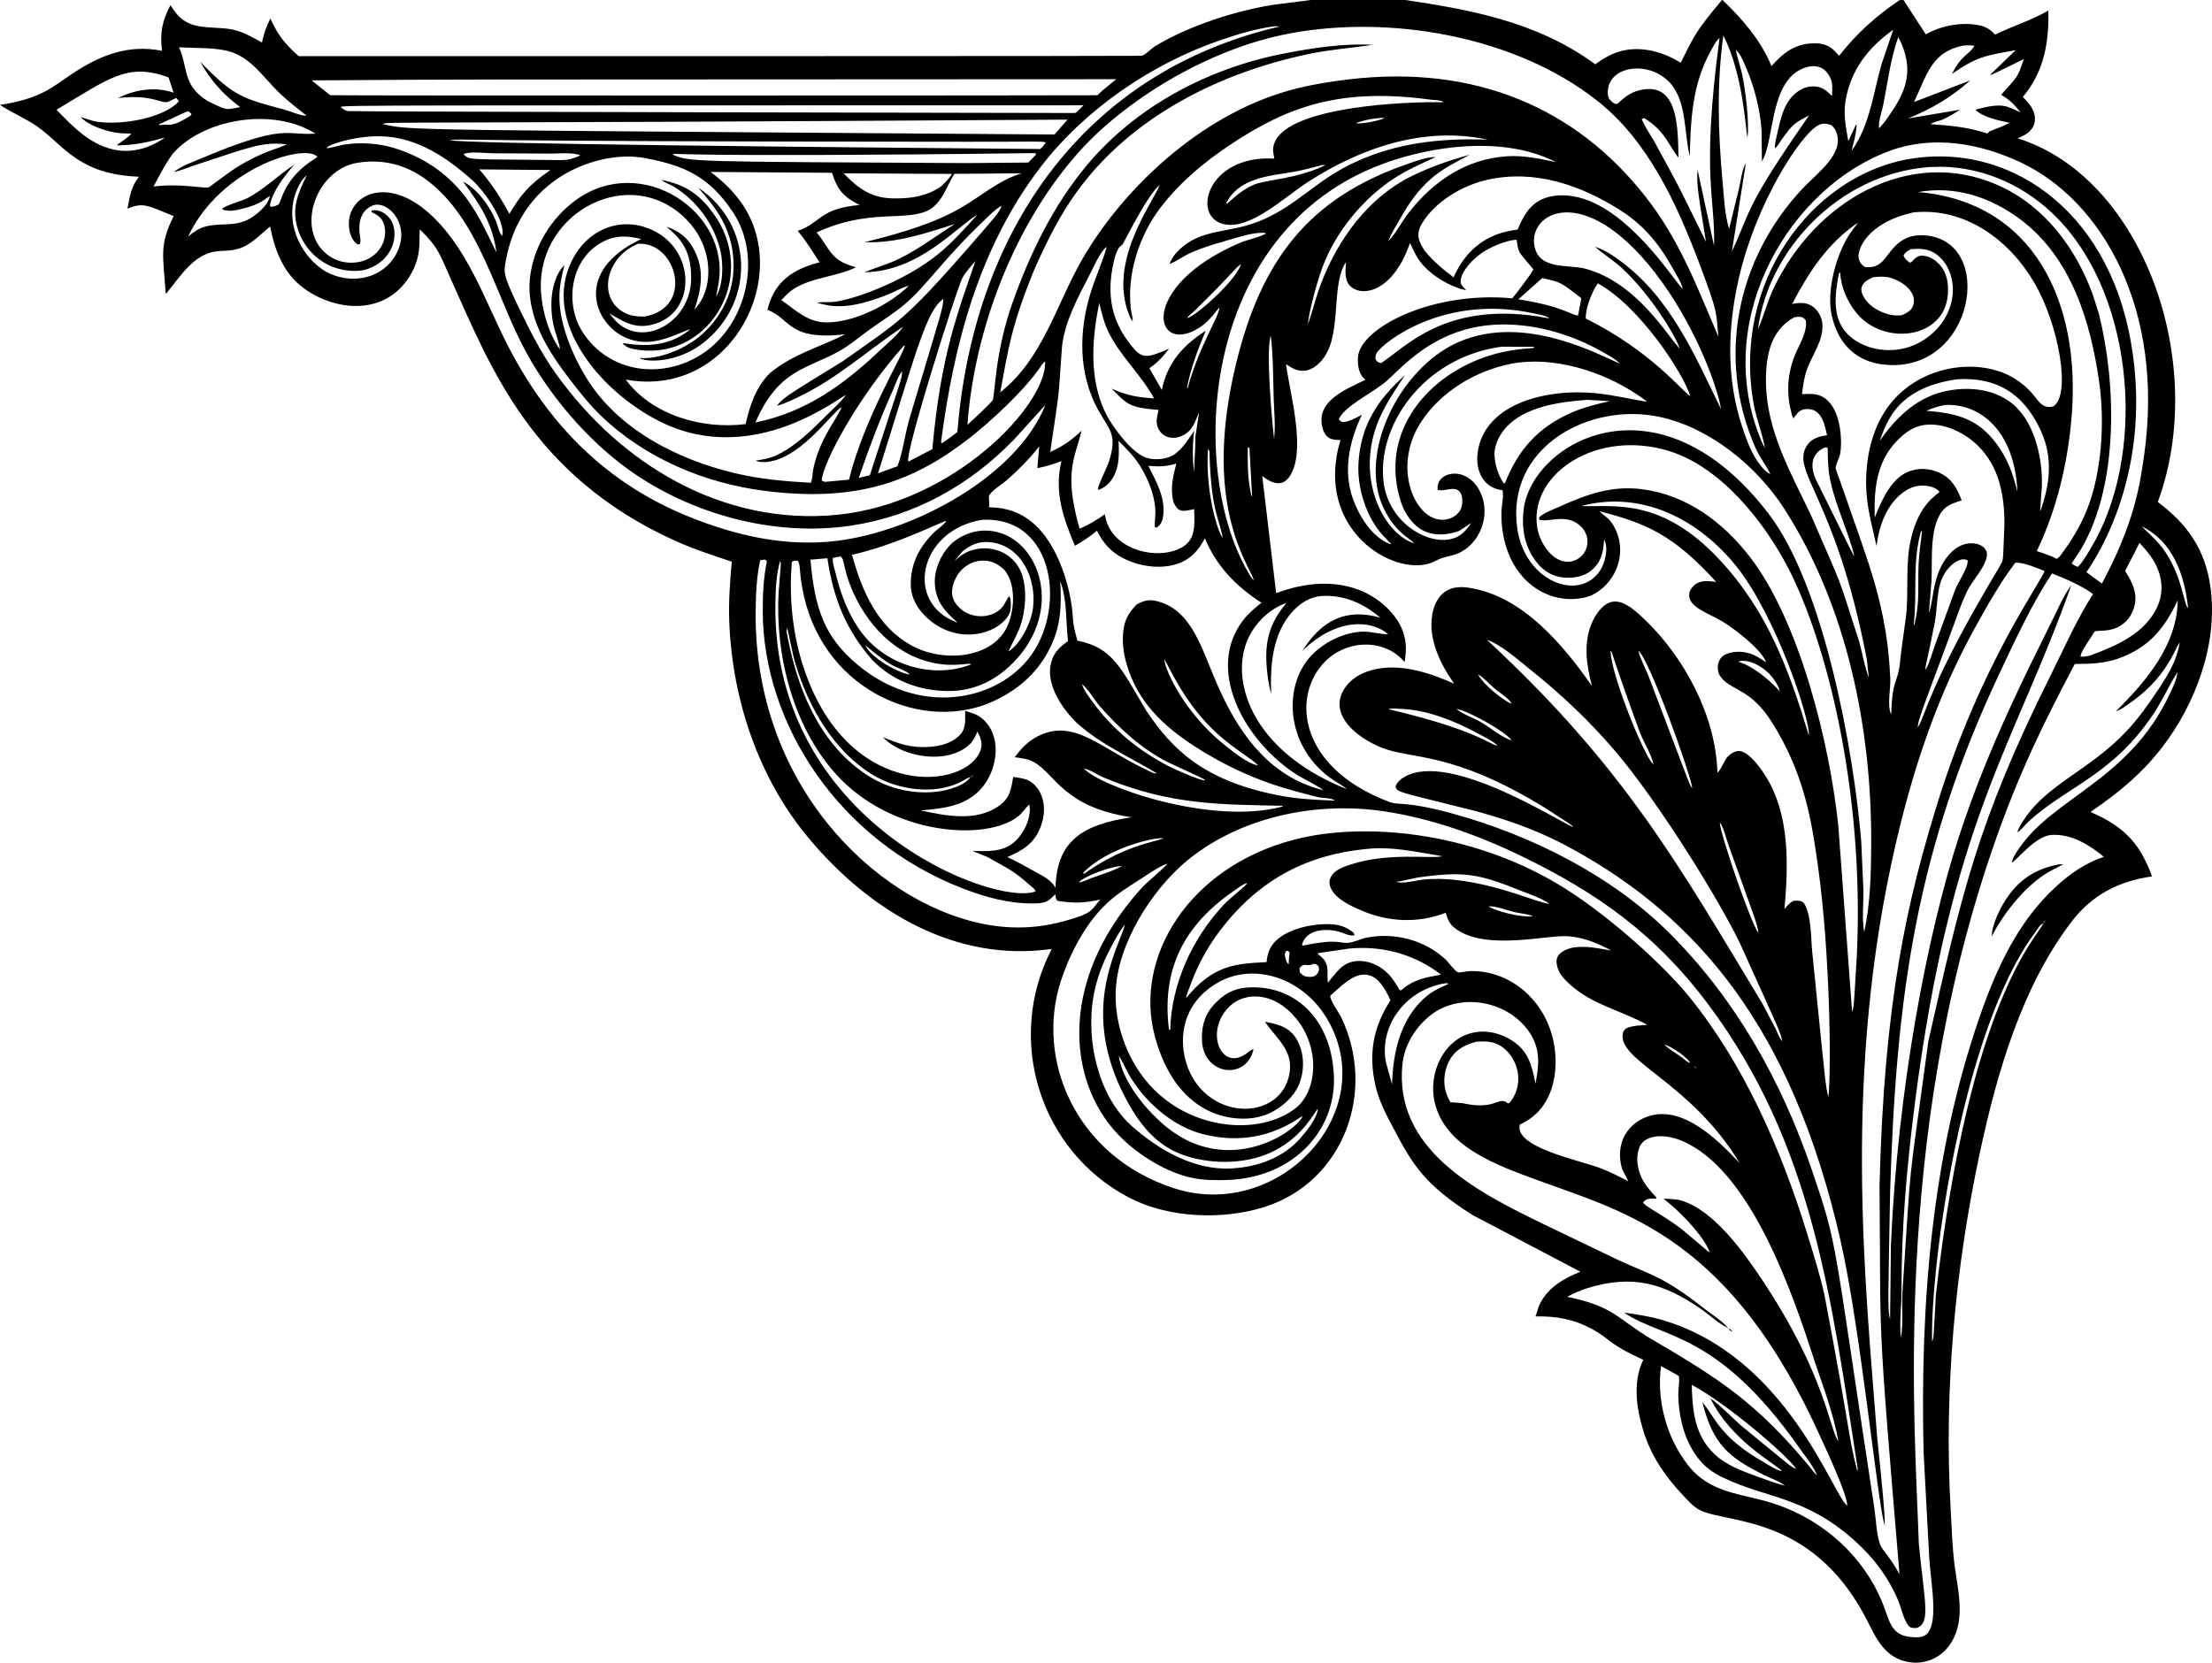 <?xml version='1.0' encoding='utf-8'?>
<svg xmlns="http://www.w3.org/2000/svg" enable-background="new 0 0 5000 3759.221" version="1.1" viewBox="0 0 5e3 3759.2"> <path d="m4887.7 1689.2c76.218-99.467 126.15-235.13 108.86-361.4-11.675-85.175-51.951-142.49-119.03-192.81 115.6-314.8-34.142-733.97-316.69-822.18 8.701-4.124 18.943-8.205 25.882-14.97 8.775-8.551 12.923-16.752 12.997-28.995 0.147-21.036-13.768-35.624-27.315-49.782 48.168-57.282 59.22-123.14 57.752-195.23-38.513 22.386-80.624 34.841-120.46 54.37-8.921-9.801-18.871-16.795-31.831-20.042-39.834-9.966-90.059-0.612-124.79 19.524l-50.408-77.68h-8.481c-53.272 35.911-97.328 75.565-136.98 125.99-13.438-14.239-24.77-30.955-65.718-27.727-37.595 2.962-63.478 23.886-87.232 51.303-23.68-58.312-65.828-106.62-110.66-149.56h-1.322c-59.109 70.909-61.289 77.675-93.253 141.83-23.167-14.37-49.38-25.205-76.475-29.068-45.746-6.529-80.264 5.535-116.65 32.621-133.35-98.455-292.33-124.89-429.52-145.38h-213.8l-85.834 11.027c-108.8 17.667-210.96 59.338-266.47 93.938-7.915 4.932-20.215 17.792-27.785 20.684-2.063 0.787 34.795 1.442-1907.4 1.247-30.583-27.327-47.31-47.433-63.934-85.324-9.079 18.204-14.961 34.623-19.066 54.465-21.063-11.597-41.465-23.792-65.215-28.979-37.25-8.136-80.536 1.16-112.97-22.026-12.046-8.611-20.846-20.988-28.648-33.395-19.172 36.448-23.844 62.367-19.069 103.28-75.778-15.421-139.81 9.992-202.5 51.474-43.128 28.538-69.404 56.599-163.69 70.686 27.612 18.602 58.666 30.642 86.021 50.217 59.371 42.488 91.622 107.18 228.13 112.22-18.218 23.401-20.046 42.113-26.104 72.12 37.187-15.09 45.733-6.467 104.47 16.862-33.121 66.968-23.636 87.803-18.115 174.4l1.23 0.932c31.324-37.877 62.546-90.682 115.26-95.73 14.539-1.391 29.896-1.079 44.112-4.637 30.92-7.735 51.542-31.779 75.421-51.318 12.152 58.855 31.783 110.54 84.313 145.24 71.928 47.518 177.13 53.673 230.71-32.058 29.102-46.558 20.872-80.594 23.482-106.79 43.712 43.045 43.633 53.596 74.423 122.09 84.843 187.48 178.45 435 501.71 581.6 41.7 18.915 85.687 33.189 129.05 47.701-4.13 45.334-7.409 90.627-5.676 136.18 6.653 174.75 65.637 352.17 178.33 487.49 139.57 167.58 333.5 282.86 550.6 251.9-106.27 204.49-26.926 457.12 175.09 562.39 88.675 46.211 210.6 50.984 305.27 21.165 179.97-56.691 254.47-262.47 173.65-429.48-5.265-10.871-24.83-37.143-24.631-48.109 21.353-18.338 50.401-50.796 81.024-47.812 27.673 2.697 43.604 32.735 55.222 57.846-39.148 61.528-50.059 120.51-34.071 192.25 7.945 35.648 24.095 65.739 41.017 97.672 41.957 79.193 68.185 126.17 179.18 195.98l243.12 127.87c-38.737 15.71-76.387 37.495-93.606 77.495l-7.831 23.676c46.208-1.157 86.223 5.98 127.31 28.159 43.679 23.569 34.138 32.322 116.33 69.95-25.875 52.792-14.682 119.07 4.993 174.67 17.99 50.727 47.802 92.055 84.332 131.07 12.593 13.463 24.158 27.216 41.157 35.171 61.31 28.677 246.43 11.516 367.87 233.74 21.626 39.512 36.887 85.97 82.815 103.5 39.87 15.222 83.556 3.221 109.23-30.654 39.1-51.637 22.432-118.34 14.172-176.98-6.168-43.626-7.16-87.921-9.693-131.83-15.42-267.99 9.839-544.45 65.901-806.76 38.293-179.23 94.832-375.93 207.95-523.4 46.186-60.221 107.02-91.218 181.4-101.59-24.598-65.418-54.461-109.16-137.31-144.79l-0.661-1.836c61.055-41.181 116.09-86.959 161.1-145.68zm58.192-314.9c-9.092-2.362-13.211-78.193-59.477-137.42-13.254-16.98-29.996-31.577-45.268-46.754 69.15 33.282 96.71 107.75 104.74 184.17zm-649.21 1650.6c-3.672-34.804 1.616-73.019 1.505-108.26-0.367-139.45 12.042-279.38 29.627-417.65 82.163-646.04 227.3-815.92 354-1175.8-17.806 23.944-30.142 54.159-43.579 80.806-56.458 114.48-144.47 285.62-210.59 488.69-71.513 219.73-138.4 571.41-153.43 922.97l-1.909 167.85c-5.741-24.137-4.335-41.142 0.11-288.87 13.616-442.71 58.348-772.68 249.29-1176.6 35.539-75.196 70.894-151.95 116.64-221.61 33.006 13.305 63.588 25.839 92.813 46.655-36.934 57.019-65.02 122.03-95.42 182.89-167.93 335.89-203.15 502.28-276.9 828.29-49.168 364.47-36.357 234.59-58.779 570.38-1.542 33.189 2.534 67.431-3.377 100.23zm-2407.4-1274.9c125.77 139.8 341.37 152.65 412.2 95.634 9.887-7.96 16.073-18.636 25.329-26.984l0.966 10.834c0.051 25.92-13.665 53.708-32.007 71.459-27.275 26.404-62.645 23.662-97.556 23.045l34.019 13.808c49.987 28.29 58.568 30.651 96.382 64.164 4.244 3.763 10.937 8.066 12.178 13.54-94.786 35.293-595.85-156.67-588.17-651.61 0.473-30.578 2.041-65.394 10.552-94.889 3.144 5.325 1.894 2.739-3.191 69.895-8.184 141.85 32.532 303.55 129.3 411.11zm-111.48-323.14 1.483-7.332c6.854 27.26 10.875 54.956 18.981 82.006 29.221 97.532 86.674 197.73 175.92 251.23 46.293 27.752 111.8 40.513 164.82 27.017 37.273-9.49 42.195-20.344 54.447-22.498 2.185-1.902 3.984-4.075 6.803-4.883-2.298 2.078-3.741 4.167-6.803 4.883-22.271 32.678-138.19 60.54-239.07-8.543-104.89-71.829-154.26-195.93-176.58-321.88zm560.68 543.32c-20.248-11.245-40.455-22.641-61.481-32.381 34.287-14.59 60.435-30.641 74.783-67.126 20.638-52.477-1.557-96.655-31.086-107.82-9.461-3.58-20.409-4.714-30.41-6.223-4.96 28.288-7.306 47.826-32.598 65.658-52.233 36.828-122.35 21.675-176.77 10.015 51.829-4.465 103.71-9.289 139.5-52.228 35.98-43.168 45.123-119.22-2.041-156.97-10.64-8.514-24.026-11.818-36.82-15.787-0.07 18.856 2.772 39.015-11.235 53.814-21.977 23.214-55.871 28.269-86.241 27.983-32.808-0.305-58.636-10.104-88.385-22.281 45.895 47.793 148.3 62.115 196.47 15.728 8.444-8.132 12.817-17.949 17.193-28.629 7.321 14.237 12.663 27.106 6.77 43.032-32.183 86.955-283.22 112.42-389.76-159.96-32.705-83.625-44.255-177.38-36.347-266.78 5.749-3.591 7.424-2.559 13.992-1.876 6.737 14.576 1.24 27.684 13.72 81.61 49.592 214.24 272.74 308.72 430.06 234.47 64.393-30.398 112.27-77.63 136.61-145.31 14.7-40.895 14.55-82.458 12.115-125.06 16.466 43.722 12.054 89.94 17.604 135.45-21.614 15.097-34.977 28.934-39.654 55.694-7.997 45.735 26.867 97.835 60.108 129.83 54.52 48.935 119 76.272 180.67 113.7-6.649 1.27-19.631-6.396-26.034-9.41-98.583-46.426-157.93-111.21-234.73-78.695-26.654 11.282-43.902 28.324-60.648 51.388 15.383 2.214 30.267 3.682 43.95 11.565 47.935 27.02 66.479 101.67 220.03 124.2-108.13 16.183-169.32 51.544-171.92 158.96-11.834-18.701-27.738-25.604-47.416-36.533zm-53.936-608.32c-0.433-5.845 0.407-9.659-4.222-13.665l-11.448 19.913c-17.986 27.83-63.52 33.701-93.147 11.954-11.811-8.668-21.97-21.643-23.611-36.588-1.762-16.04 6.788-37.609 16.903-50.004 11.572-14.179 29.074-24.319 47.486-25.692 22.252-1.659 36.009 5.47 52.534 19.392 28.813 32.216 25.045 96.874 5.136 134.34-35.959 67.662-143.63 76.976-214.43 37.558-77.848-43.34-111.2-123.16-133.88-204.66 73.255-16.605 141.36-45.998 209.93-75.967l2.948-0.04c-6.388 9.758-20.916 18.478-29.467 27.19-32.389 33.002-51.664 71.253-50.511 117.82 0.727 29.231 15.519 53.737 36.486 73.28 59.594 55.547 141.91 44.243 177.48 3.954 11.073-12.545 13.026-22.472 11.814-38.784zm24.572-65.504c-18.028-48.63-72.216-67.55-117.81-50.462-13.287 4.978-23.409 13.382-34.104 22.476l17.336-20.732c19.8-16.205 38.054-24.495 64.187-21.668 69.828 7.566 104.45 81.835 96.352 148.14-4.144 33.946-28.493 82.343-55.776 98.946 8.91-19.135 19.253-36.313 26.573-56.421 12.637-34.723 16.264-85.171 3.246-120.28zm-380.06 44.107c38.006 84.029 109.44 152.5 204.16 161.92 14.054 1.395 29.008 0.643 43.106-0.316 6.447-0.437 13.419-2.57 19.58-0.253-83.841 33.563-190.37 4.628-247.75-70.835-30.362-39.926-48.198-88.769-59.972-137.09-2.276-9.347-6.906-22.942-5.68-32.238 12.922-2.945 9.011-2.147 17.348-3.598 10.339 6.611 4.666 28.156 29.21 82.407zm127.37 184.3c-17.43 0.238-86.667-34.688-100.53-65.801 18.72 15.394 38.37 32.051 59.403 44.114 11.249 6.45 33.244 13.169 41.127 21.687zm-85.155-33.042c45.444 47.356 106.78 70.306 171.83 70.658 57.233 0.312 105.63-22.523 145.8-62.761 125.82-126.03 53.496-302.76-65.042-299.99-28.339 0.661-59.157 13.793-78.3 34.815-20.2 22.182-34.302 55.731-32.429 86.048 2.463 39.812 23.086 62.67 51.649 87.385-121.21-42.871-89.066-207.7 53.672-232.44 167.6-10.476 193.93 206.76 105.22 315.42-79.692 97.596-248.37 125.92-384.37 12.773-76.948-64.01-97.501-128.46-107.42-238.2l38.337-3.279c13.759 91.277 41.595 161.47 101.06 229.57zm474.29 55.07c16.432 12.897 24.663 31.555 37.779 46.769 44.076 51.139 96.947 99.821 157.24 130.13 80.622 37.709 78.602 35.503 83.873 40.932-12.803-0.1-68.636-24.935-83.586-32.69-67.609-35.076-127.46-84.092-171.97-146.18-8.591-11.976-18.846-24.826-23.339-38.968zm4.791 428.89-2.184-1.788c51.67-55.6 162.78-82.328 182.05-78.324-26.113 9.271-92.693 18.055-179.87 80.112zm85.672-17.589c-21.081 11.928-47.658 19.271-70.56 27.821-8.173 3.051-18.24 8.569-26.897 8.951 14.2-15.322 76.094-36.839 97.457-36.772zm-85.632-220.39c13.54 2.217 30.319 14.336 43.4 19.858 151.97 64.129 271.28 61.107 405.62 64.355l-0.782 1.832c-163.47 43.199-414.72-46.888-448.24-86.045zm434.7 59.585c-165.48-33.297-236.14-104-293.74-190.05-56.608-93.756-74.052-142.67-155.96-158.78-13.724-48.101-7.952-45.306-13.338-81.478-8.518-57.203-33.237-128.67-73.266-171.13-32.764-34.753-66.798-47.566-113.66-49.225 3.262-11.197-2.367-22.084 1.388-27.682 7.857-11.759 28.134-23.504 39.111-33.218 26.996-23.9 51.333-48.021 73.365-76.532l-4.204 49.277c19.124-3.829 36.148-8.628 54.318-15.842-16.36 70.133 3.601 127.2 30.674 191.38 17.964-10.324 33.854-20.868 49.824-34.066 13.085 26.511 30.432 46.868 56.877 60.9 35.936 19.069 83.216 26.97 122.53 14.689 31.43-9.817 49.59-30.145 64.521-58.554 26.177 63.749 71.038 108.87 127.9 145.84-15.299 12.082-30.014 24.429-41.894 40.021-83.245 109.26-0.769 265.34 114 343.8 21.775 14.891 47.651 24.646 68.391 40.374l-15.332-4.461c-113.81-34.466-178.99-129.72-224.53-233.42-36.144-82.295-56.714-167-133.18-189.01-20.695-5.956-33.219-2.674-50.364 7.137-16.953 18.084-27.094 34.076-29.683 62.06-2.882 31.122 2.669 59.182 12.964 88.402 28.215 80.06 88.778 132.42 158.81 176.24 116.37 72.812 210.81 93.533 269.94 108.59 10.738 2.2 31.328 1.65 36.317 7.574-45.114-1.615-87.276-3.873-131.78-12.827zm-332.54-1084.5c1.836 4.505 4.332 10.093 7.673 13.591 0.606-8.088-2.537-17.175-3.635-25.252-10.688-78.658 18.162-168.08 65.872-230.76 44.453-58.407 99.924-104.41 160.71-144.72 131.78-87.376 250.35-127.27 449.55-100.43 8.576 1.156 24.268 0.827 31.001 5.972-87.908-2.048-347.4 9.599-382.22 89.948-5.856 14.696-3.942 20.651-1.01 37.452-151.92-9.009-189.04 132.26-113.34 148.36 59.849 12.735 134.4-60.255 191.2-96.718 119.94-77.009 262.12-125.43 404.76-94.364-130.43-5.247-256.87 13.706-367.12 88.956-60.218 41.1-109.83 91.049-199 110.28-32.326 6.976-66.151 10.661-96.319 25.072-22.077 10.546-49.714 33.073-56.888 56.865 35.821-15.215 23.979-23.847 141.94-56.949 24.778-6.954 47.273-14.66 73.318-13.705l1.88 2.17c-17.428 9.211-39.526 12.556-58.027 20.446-232.7 99.234-195.76 259.62-90.166 190.74 23.168-15.104 38.959-40.857 43.69-44.383-1.873 23.631-45.26 84.531-72.092 183.05l-1.226-2.287c8.778-44.394 24.811-86.853 42.353-128.44-52.342 33.944-86.352 72.158-99.352 133.98l-27.998-49.199c18.438-12.747 30.898-26.081 44.398-44.03-53.047 23.061-61.706 22.776-86.796-8.899-38.069-48.058-51.315-98.263-43.388-159.1 2.236-17.152 7.368-45.066 16.61-60.041 2.375-3.851 7.053-4.831 9.538-9.351 7.393-13.429 57.044-112.63 82.929-132.7-17.502 43.015-117.81 174.24-68.842 294.44zm578.09-446.09c-14.66 6.648-49.508 13.507-65.789 12.239-0.017-0.038-0.035-0.075-0.053-0.113 15.115-7.461 48.942-13.104 65.842-12.126zm-134.43 106.46c-65.817 32.325-134.31 32.478-162.72 44.768-22.366 9.678-39.993 24.8-57.872 40.895-2.39 1.671-1.035 1.219-4.101 1.222 27.904-57.745 96.879-62.044 149.92-71.084 22.535-3.837 44.688-9.611 66.673-15.802h8.103zm1276.6 1161.3c-7.158-165.67-51.639-266.45-98.871-405.32-25.832-73.742-24.439-67.819-24.562-70.71-0.256-7.985 8.335-23.199 10.134-32.26 4.261-21.706 4.254-90.142-28.601-120.87-17.438-16.319-35.355-15.188-57.641-14.237 2.239-19.216 4.663-37.664 11.271-55.984 12.226-33.923 38.623-66.752 34.584-104.45-1.505-13.944-9.398-28.365-20.597-36.768-14.577-10.927-29.493-9.778-47.581-6.84 38.476-72.758 79.853-136.78 148.84-183.66l-17.843 24.256c-31.097 46.083-53.859 129.04-41.707 184.7 15.393 70.209 60.108 105.9 118.33 112.03 205.17 21.668 254.62-282.02 90.977-292.35-62.377-3.943-77.713 45.824-98.614 62.614-11.381 9.109-21.184 10.372-34.988 9.046-7.71-4.163-12.336-10.148-14.428-18.848-4.528-19.148 17.463-80.981 123.87-104.66 115.87-11.645 216.02 61.51 273.08 159.25 54.884 93.94 84.551 256.05 41.78 279.96-36.456 5.983-28.499-25.936-84.186-62.064-79.592-51.704-227.1-35.402-296.72 74.712-35.466 56.046-46.26 130.14-39.137 195.45 3.855 35.608 13.547 71.884 21.44 106.84 6.397-47.983 23.461-95.191 62.964-123.09 31.776-22.507 70.544-12.476 79.486 1.058-15.85 13.141-46.83 33.967-63.772 102.87-14.575 59.31-5.287 118.33-11.895 177.96-18.641 131.75-11.826 97.376-15.089 115.86-7.24 41.498-15.698 27.136-18.541 106.28-9.656-19.069-1.028-58.554-1.982-80.784zm-81.799-278.79-0.991 0.257c-10.128-19.472 4.373 9.519-85.911-172.75-16.078-37.715-3.767-60.816 20.45-71.253 4.112-0.745 3.378-0.521 6.755 1.223 0.22 23.86 0.624 47.977 5.471 71.418 12.115 58.69 39.871 113.08 54.226 171.11zm211.91-590.76c1.542-23.808-1.505-47.411-18.026-65.842-9.987-11.164-24.746-20.985-40.239-21.051-9.95-0.044-16.081 5.808-22.212 12.721-2.533 2.886-2.57 2.276-6.168 2.882-6.242-5.364-11.015-8-13.511-16.139 4.479-8.026 8.922-9.645 16.668-14.149 17.555-0.84 49.616-5.876 75.814 30.061 33.115 45.324 24.944 123.17-39.504 170.27-65.802 48.067-153.86 29.22-188.53-19.172-25.315-35.366-18.958-83.718-10.354-126.63l2.791-1.828c1.212 32.711 16.044 66.194 36.53 91.364 61.325 75.548 200.1 59.488 206.74-42.492zm-194.91-15.563c4.369-12.714 14.906-17.259 26.213-22.557 12.116-1.704 27.683-2.067 39.43 1.439 29.572 8.808 61.049 34.146 50.482 63.253-4.112 11.344-14.906 16.458-25.039 21.213-10.243 0.848-19.054 0.955-29.078-1.681-50.041-13.177-66.417-48.951-62.009-61.667zm134.45 551.04 1.982 1.222c-2.386 24.33-6.571 47.206-7.599 71.888-2.422 57.177 3.518 82.06-9.619 139.83l-1.432-1.913c8.333-71.055-3.818-141.34 16.668-211.02zm61.973 244.69c13.621-35.377 25.039-72.2 41.082-106.56 12.335-26.367 41.083-53.407 45.562-81.742 4.224-27.164-43.06-41.62-76.108-12.082-47.878 42.801-42.646 108.59-54.851 141.71l5.875-74.315c2.496-45.502-6.682-129.78 30.913-163.38 9.692-8.675 24.966-13.411 37.191-17.306-10.206-27.594-22.763-50.165-50.775-62.798-22.579-10.192-47.508-11.308-70.601-1.839-37.943 15.582-60.329 65.622-75.08 103.55-2.02-61.935 3.561-124.05 48.169-171.5 20.89-22.204 43.799-38.299 75.483-38.865 40.349-0.719 81.542 20.148 109.7 47.918 47.985 47.276 59.88 111.91 59.807 176.62-4.172 94.87-0.75 77.474-12.923 99.871-160.14 266.52-166.96 340.29-183.28 360.26 2.496-20.589 6.304-28.332 69.83-199.54zm-52.427 69.667c1.091-16.699 1.34-4.923 21.44-107.97 8.75-50.018 0.971-96.201 38.513-129.73 9.435-8.435 24.94-16.79 35.759-9.872 1.432 15.912-21.367 48.755-28.159 65.706l-46.627 128c-5.984 16.664-11.124 37.62-19.972 52.735l-0.955 1.134zm152.29-522.32c-41.487-49.295-89.215-58.594-149.94-63.606 14.134-6.333 27.095-10.353 42.331-13.125 77.297-4.046 156.86 56.084 163.45 195.29-4.535-11.9-12.624-67.131-55.842-118.55zm38.513-84.268c-38.843-27.983-89.509-33.413-135.66-25.618-70.528 11.921-119.21 58.348-158.49 114.48 8.738-24.022 18.027-47.422 33.63-67.982 34.328-45.234 89.215-64.56 143.51-71.668 85.344-4.381 147.61 29.558 187.72 117.53 27.425 60.103 20.303 121.83-2.129 181.77l4.075-58.8c1.698-66.773-18.71-150.81-72.657-189.71zm139.59 37.4c22.88-263.24-86.374-489.07-346.54-511.33 84.377-14.947 163.8 11.576 231.15 61.976 115.57 86.522 159.19 233.22 178.25 369.7 12.41 89.154 5.69 201.39-27.682 285.85-15.383 38.886-36.2 72.307-61.166 105.53-2.24 2.666-4.553 4.354-7.343 6.439-14.208-7.967-29.775-12.607-45.158-17.736 45.048-94.14 69.463-196.64 78.494-300.42zm21.698 295.69c85.654-144.64 79.706-374.63 40.092-532.2l-13.731-43.175c-38.146-104.21-107.87-198.79-211.07-245.77-202.36-92.107-419.13 35.453-511.79 234.81-13.51 29.066-20.817 60.463-33.998 89.455 23.399-179.27 182.9-350.57 385.97-366.59l28.893-0.756c99.826 1.696 193.45 45.612 262.69 116.98 177.96 183.42 199.64 542.53 73.538 747.67-8.15 13.283-16.668 29.224-27.903 39.966-5.8-1.975-9.325-3.737-13.877-7.827l21.184-32.565zm-647.74-524.22 9.105-0.786c9.105 0.463 10.867 1.634 16.411 8.165 3.635 26.268-13.584 52.144-23.607 75.883-18.21 42.941-20.468 88.709-9.84 129.51 1.395 5.397 2.24 11.682 5.765 16.073 5.544-7.735 11.088-16.892 20.816-19.62 9.252-2.596 20.23-1.729 28.564 3.242 17.402 10.394 22.211 36.489 26.25 54.622-17.491 2.348-34.231 6.964-44.644 22.149-40.345 58.929 63.327 113.38 134.41 483.58l4.773 42.554c-9.986-25.538-14.465-54.717-21.698-81.294-54.876-169.16-30.477-103.95-109.08-286.25-45.672-95.792-100.85-191.42-101.81-300.73-0.577-60.838 10.595-117.8 64.579-147.11zm173.33 1193.2c-0.367 64.534-2.056 133.54-15.75 196.73-5.728-27.41-1.616-62.361-1.799-90.898l-4.994-113.84c-17.185-205.26-84.41-577.83-209.67-741.05-251.59-327.84-536.54-158.8-553.6-8.257-4.905 43.263 2.46 85.2 30.642 119.73 15.813 19.377 35.021 30.773 60.171 33.116 21.672 2.015 46.256-1.942 63.133-16.661 22.59-19.696 26.093-40.553 28.156-69.175 10.24 18.399 2.657 52.392-9.215 70.221-47.882 71.877-169.39 24.334-186.96-94.338-27.225-183.93 162.43-288.35 323.63-252.77 112.64 24.869 218.26 111.67 279.83 207.48 142.56 221.86 197.93 498.93 196.42 759.71zm-345.11-647.14c-130.64-138.74-236.8-116.56-310.93-118.79 135.71-36.682 265.71 28.758 352.09 137.33 89.29 112.13 166.94 347.21 162.97 381.29-44.779-147.85-92.909-281.78-204.13-399.82zm138.93 300.31c-23.167-25.538-60.872-57.643-94.355-67.185 24.157-10.008 79.04 17.952 94.355 67.185zm-66.562-302.23c-61.129-80.028-143.74-142.27-246.09-155.18-67.62-8.525-124.04 11.719-184.55 39.008-14.77 6.66-32.884 12.817-45.514 23.041-2.243 1.817-1.659 3.583-1.986 6.33 16.047 7.912 50.577-9.709 79.739 5.323 46.426 23.922 34.75 82.527-8.125 89.837-39.036 6.652-71.788-42.335-76.413-81.412-14.194-119.8 137.53-218.19 298.97-168.29 116.71 36.093 214.78 159.55 268.93 264.22 86.264 166.72 172.06 501.09 155.48 871.41-6.861 115.36-6.332 118.5-10.868 132.82l-31.244-421.55c-19.921-189.49-88.385-461.73-198.33-605.56zm-555.21-168.51-3.073-0.283c-11.734-17.608-18.504-38.846-20.336-59.901-2.005-23.034 9.175-46.288 23.725-63.474 42.089-49.713 124.34-60.577 185.75-65.008l50.577 3.069c-27.55 6.421-55.005 12.74-81.181 23.713-81.842 34.297-126.62 88.368-155.46 161.88zm-234.73 43.333c8.085 24.789 26.746 52.764 51.055 64.076 26.849 12.494 52.971 9.656 80.11 0.371l27.598-18.177c-13.603 19.418-25.612 33.383-50.463 37.425-57.109 9.293-135.79-43.114-147.44-126.56-17.898-128.25 88.072-284.72 265.93-309.24l73.38 0.169v2.632c-32.796 2.137-65.912 6.722-97.417 16.312-141.02 42.935-254.88 173.13-202.76 332.99zm128.39-361.98c-132.7 59.271-226.37 251.4-168.16 374.23 27.249 57.506 62.289 70.248 69.371 80.127-66.347-20.391-130.36-138.96-85.297-265.33 14.825-41.581 40.459-77.902 64.323-114.63-62.329 55.727-100.09 113.8-104.98 199.06-3.187 55.499 17.395 121.38 54.942 162.77l19.466 20.394c-3.451-0.72-6.895-1.997-10.071-3.513-36.435-17.376-64.301-63.121-77.121-99.886-22.308-63.977-7.971-129.81 20.501-189.29-13.151 6.649-28.174 15.405-43.073 16.477-5.966-2.137-5.951-1.894-9.039-7.39 15.262-29.304 68.891-54.917 102.27-80.817 34.804-27.01 113.46-133.33 271.57-132.6 76.967 0.352 153.29 23.261 220.15 60.885 13.691 7.702 30.366 16.363 41.403 27.495-38.968-14.605-213.99-115.99-366.24-47.977zm169.19-65.963c12.692 2.706 26.838 4.652 38.084 11.356-8.778-0.037-18.39-2.926-27.161-4.229-210.43-31.254-297.41 68.83-353.35 105.54-8.411-1.355-7.986-1.994-13.019-8.305-0.15-6.972-0.436-9.318 3.462-15.442 14.147-22.214 149.77-132.05 351.98-88.92zm-32.499-31.265 54.142-48.19c41.626 10.137 38.398 6.697 88.102 45.638l-7.211 38.864c-12.712 1.293-31.559-20.398-135.03-36.313zm152.29 43.322c-0.007-22.355 8.683-43.483 17.616-63.51l9.667-15.963c94.907 52.046 193.37 203.38 208.98 254.87-17.567-9.879-87.08-101.1-236.26-175.4zm80.29-128.62c-17.509-13.096-38.04-27.168-59.183-33.435 19.787 17.571 42.124 30.707 61.485 48.832 73.262 68.6 127.58 167.26 129.22 180.68-29.804-32.146-98.114-149.42-212.76-180.04-38.556-10.3-103.78 3.649-114.83-50.572-15.498-75.985 110.97-148.24 272.09 59.237 87.459 112.62 140.41 253.16 149.61 308.9-58.94-120.26-112.6-249.06-225.62-333.61zm-71.482-137.12c-31.945-13.213-74.07-18.525-106.61-4.295-29.58 12.934-44.405 40.48-56 68.863-14.792 2.474-30.003 4.754-44.138 9.949-48.848 17.942-79.555 51.285-100.87 98.061-23.956-17.806-44.692-35.483-63.937-58.385-16.259-23.357-21.666-39.95-6.865-64.197 30.116-49.328 90.683-84.874 145.98-97.576 108.06-24.829 213.37 11.8 303.91 69.92 54.142 34.76 88.58 79.312 119.35 134.99 7.122 12.875 16.374 26.856 19.568 41.313-15.99-13.179-101.87-153.75-210.38-198.64zm-187-101.02c-91.668 5.791-165.74 55.901-221.26 126.72-16.764 21.388-28.13 44.955-46.792 65.416 6.149-17.112 16.72-33.049 25.571-48.931 54.307-97.456 100.09-115.16 158.41-146.6-45.301 12.333-88.693 27.35-130.93 48.059-97.718 47.914-165.98 141.6-204.39 241.17-11.701 30.332-19.279 61.821-29.849 92.44-1.649-7.971 15.482-81.914 32.194-126.99 29.848-80.494 92.104-156.35 164.29-202.74 28.949-18.599 60.607-32.466 91.8-46.78-21.206-0.177-44.398 8.972-64.323 15.846-220.96 76.251-329.76 214.88-387.17 452.42-75.795 313.58 25.814 447.49 40.771 488.34-6.065-3.822-10.713-13.591-14.267-19.715-138.15-238.04-105.97-789.39 330.09-930.04 112.88-36.408 258.51-50.724 367.12 4.766-36.964-8.083-73.145-15.798-111.27-13.39zm-526.28 638.95c-5.51-47.984-18.636-199.43-7.636-232.49l0.309 0.312c5.43 46.042 5.04 93.435 6.439 139.74 0.936 30.931 4.351 61.462 0.888 92.444zm-49.626 129.74-1.425-0.694c-8.812-34.209-8.694-74.161-8.422-109.45l3.705 0.459 6.142 109.68zm-96.224-91.544c4.346 129.26 23.429 144.43 29.617 185.61-9.965-11.326-39.288-99.372-33.322-200.53 5.044 4.167 3.495 8.708 3.704 14.913zm-50.907-311.11c3.95-6.171 11.543-11.477 16.914-16.569 88.511-86.678 89.315-94.602 105.18-105.63-11.832 37.636-102.31 117.96-122.09 122.2zm-74.489 181.34c-36.901-2.383-61.654-6.462-95.798-22.135 35.824 37.306 41.305 42.797 105.93 48.205-2.331 11.051-6.197 23.489-3.235 34.639 6.753 25.444 31.703 34.555 55.134 24.4 25.505-11.058 29.801-30.85 39.75-54.28l-7.027 47.511c-2.317 7.405-1.274 19.62-1.634 27.564l-2.801 60.338c-3.526-29.36-3.678-60.256 0.334-93.134-12.817 18.621-26.203 41.288-45.367 53.895-15.871 10.438-39.148 12.64-57.351 8.745-31.842-6.817-67.866-54.358-84.739-80.288-51.62-79.319-45.709-182.68-26.985-271.09 5.661 24.054 10.908 46.306 22.186 68.584 26.97 53.3 72.727 94.114 101.61 147.05zm-142.35-242.24c-28.068 88.563-29.661 185.64 16.128 268.67 23.449 42.525 42.656 52.839 26.449 109.22-6.792 23.64-20.365 44.721-27.363 68.533l1.972 2.805c18.93-7.754 30.373-20.68 37.973-39.474 9.043-22.362 7.787-48.054 7.005-71.672 13.276 14.021 27.968 28.071 39.519 43.535 23.508 31.474 44.16 80.369 43.624 119.88-0.143 10.577-1.993 20.739-1.322 31.368l3.892 1.674c8.125-5.287 12.442-12.362 14.296-21.929 8.195-42.283-14.564-81.79-32.785-117.84 23.666 2.085 40.437 1.858 63.236-5.257-7.567 30.083-14.05 55.606-6.693 86.537 11.225 26.239 22.676 21.604 46.931 16.558 0.61 25.082 4.288 57.004-14.865 76.716-31.707 32.634-117.29 32.851-163.16-15.214-13.562-14.212-20.586-30.7-23.769-49.915-18.265 12.846-36.273 24.22-57.164 32.535-36.256-127.9-10.848-157.23 4.549-221.62-21.107 20.849-43.462 36.291-70.773 48.127 22.559-155.46 16.77-101.13 26.643-239.34 6.946-57.75 36.923-111.54 63.119-162.53 8.437-16.421 23.546-51.979 37.826-61.799-8.832 32.6-24.76 67.296-35.264 100.44zm377.68 1072c-23.666-2.816-61.496-34.507-80.113-49.599-82.622-66.984-129.24-160.5-132.34-190.42 11.814 16.814 45.89 101.66 120.46 168.68 40.44 36.348 77.203 56.199 91.994 71.341zm-20.464-291.5c16.907-33.611 48.18-63.551 84.317-75.574-38.069 44.882-49.468 86.669-44.53 145.51 1.722 20.501 4.538 40.546 10.096 60.371-2.68-64.351 2.655-137.18 48.712-187.14 18.137-19.675 40.562-33.512 67.741-34.749 49.85-2.265 92.919 17.435 130.08 49.203-76.91-22.37-132.91 5.827-176.17 75.2 75.414-74.068 154.35-71.494 193.36-38.527l0.51 0.551c-20.101 0.573-39.79-6.968-61.063-5.606-42.97 2.753-88.532 26.261-116.74 58.708-57.181 65.773-55.345 194.26 44.831 270.4 12.795 9.729 27.525 16.477 39.798 26.83-219.53-87.1-267.67-252.3-220.94-345.18zm180.14 49.027c51.785-43.88 129.85-40.582 171.28 8.929 4.094-24.631 4.736-46.567-4.156-70.306-14.576-38.92-50.988-71.415-88.257-88.347-63.5-28.849-134.42-21.04-197.93 2.823l-31.401-264.65c21.085 16.134 43.774 24.617 59.818 3.458 42.126-55.547 2.316-190.88-6.062-256.53 13.588 9.245 27.811 17.732 45.107 14.373 12.641-2.456 22.469-9.307 31.321-18.261 53.995-54.62 22.05-170.96 59.036-227.04-0.837 17.927-4.596 39.056 8.775 53.429 16.399 17.634 54.973 20.2 91.054-17.395 21.044-21.925 34.816-50.752 44.853-79.158 6.128 12.571 12.013 26.422 19.954 37.928 29.688 43.012 89.62 67.349 107.01 68.5-5.731-6.241-13.265-11.535-12.519-20.791 1.902-23.533 29.074-49.776 46.96-62.468 19.389-13.764 55.626-29.246 79.537-30.601 1.417 9.245 2.519 19.271 6.495 27.814 3.609 7.75 31.504 38.652 31.431 39.356-0.386 3.742-39.084 55.834-47.691 65.397-181.76-16.994-342.43 66.803-348.64 131.82-1.421 14.898 0.786 34.969 10.926 46.707l5.823 5.566c-32.62 16.521-84.971 36.486-96.991 74.69-6.523 20.748 0.551 52.888 19.334 58.991 6.931 2.254 14.006 2.54 21.228 2.515-60.659 202.37 119.72 309.97 205.47 277.67 8.477-3.194 16.242-8.536 24.965-11.032 15.677-4.486 29.691-6.41 44.262-14.67 46.288-26.239 66.03-91.872 38.234-140.16-32.097-55.763-98.448-39.052-93.169 0.782 15.497 6.128 43.833-14.035 53.525 10.911 3.682 9.487 2.548 26.191-2.43 35.072-10.728 19.15-41.47 30.556-69.5 13.364-46.148-28.305-75.589-125.74-19.025-212.78 44.596-68.621 123.28-115.46 202.55-131.29 94.054-18.782 207.1 16.359 285.56 69.45 7.526 5.085 15.787 10.07 22.285 16.392-37.815-6.384-76.005-15.364-114.1-19.322-109.64-11.396-250.84 21.327-268.19 131.56-6.473 41.147 11.147 82.823 55.835 87.557 3.212 15.163-2.251 34.477-2.452 50.341-1.762 137.45 93.153 212.57 187.31 192.63 45.878-9.716 93.523-66.563 78.127-132.81-3.525-15.159-12.079-34.044-23.361-45.003-6.245-6.069-14.447-10.805-19.91-17.464 102.69 26.887 163.98 50.576 263.29 159.68-16.595-1.773-34.768-4.997-48.609 6.751-6.719 5.694-12.153 13.052-12.483 22.109-1.048 28.092 41.696 41.288 72.217 58.884 27.609 15.919 91.674 64.707 101.66 94.081-11.932-8.147-22.836-15.43-36.64-19.844-20.794-6.718-42.178-4.51-56.099 2.5-18.351 9.203-20.219 34.579-11.124 48.326 22.602 34.176 67.263 24.544 117.89 105.85 71.797 115.05 88.474 217.11 103.61 326.25 26.946 194.64 30.17 455.16 23.24 519.67-6.768-25.97-5.433-19.572-36.53-327.92-3.084-29.301-1.688-88.813-20.156-112.16-8.261-4.71-12.483-3.895-21.735-3.671-9.252 4.612-14.465 11.066-20.89 18.838 9.949-113.48 13.18-239.37-65.204-331.68-8.04-9.472-23.827-25.138-36.971-25.629-9.802-0.367-20.339 6.403-26.691 13.356-7.379 8.066-15.53 31.214-22.762 35.531-3.12-126.93-74.052-260.23-164.96-346.91-32.618-31.089-65.869-57.786-97.127-25.042-25.41 26.61-34.974 66.58-33.707 102.41 0.881 24.862 5.907 49.394 12.134 73.419-64.818-92.649-155.05-200.74-272.85-221.1-20.758-3.591-41.097-4.229-59.388 8.275-16.866 11.532-25.505 32.708-28.732 52.214-9.215 55.694 18.647 111.44 49.623 155.66-59.983-26.955-134.01-50.811-198.89-26.669-23.214 8.635-44.35 24.833-54.623 47.826-23.945 53.604 34.356 100.93 88.734 123.09 69.58 28.365 158.06 5.998 370.85 136.91 57.94 37.457 59.819 38.182 63.232 42.789-18.987-3.346-276.89-173.83-381.51-113.32-9.156 5.294-17.626 12.277-20.479 22.744 7.191 12.835-6.44 7.58 184.8 55.445 44.686 13.171 122.38 33.624 217.27 86.078 278.2 153.77 493.84 399.98 603.88 883.7 45.129 198.23 83.252 587.7 99.495 644 3.194-11.243-9.257-125.71-16.705-200.77-27.624-357.32-78.03-821.79 42.846-1342.9 39.54-170.39 94.317-333.88 179.35-487.23 27.756-50.044 55.806-99.68 90.316-145.51 20.706 0.044 46.516 11.377 65.828 18.786-3.411 19.802-142.41 204.94-240.77 521.48-69.054 222.39-121.57 447.25-132.13 868.02 3.402 372.45-6.371 265.9 45.158 878.87-23.314-41.913-38.537-53.798-43.506-66.473-8.738-22.395-9.362-56.37-12.997-80.571-95.349-623.16-81.485-590.84-141.83-767.62-68.178-199.76-170.94-384.01-320.84-533.98-131.22-131.26-314.87-223.08-492.68-271.51-105.27-28.665-119.81-17.78-140.63-25.611-215.86-81.175-222.48-253.43-137.44-325.47zm342.97 144.24c-16.911-9.56-39.776-16.895-54.41-29.261 21.99 2.026 109.19 49.371 124.74 71-22.854-6.686-48.87-29.609-70.325-41.739zm38.575 53.954c-22.236-4.638-47.434-35.489-247.13-82.943 8.621-2.17 19.451-0.976 28.307-0.631 62.41 2.408 126.86 29.47 180.9 59.27 12.35 6.81 28.303 13.973 37.925 24.304zm-43.896-161.23 0.128-0.128c13.319 8.082 24.434 21.281 36.37 31.357 11.524 9.736 31.662 21.778 39.21 34.544 0.461 0.109 0.828 0.301 1.225 0.466-0.12 0.111-0.256 0.194-0.371 0.312-0.283-0.261-0.56-0.523-0.854-0.778-13.491-2.296-65.72-43.8-75.708-65.772zm19.8-78.408c33.167 11.667 69.283 44.441 96.837 66.414 69.834 55.686 135.99 117.94 193.79 186.14 98.784 116.51 234.33 335.87 281.02 433.15 90.18 199.8 91.228 199.47 95.75 222.05-6.498-7.328-10.611-19.597-14.98-28.522l-28.967-55.279c-187.79-310.53-309.67-533.02-623.45-823.94zm346 210.5c9.325 22.755 24.965 47.221 30.472 70.746l-1.652-1.131c-18.735-16.428-95.361-202.03-95.35-255.85 6.271 8.065-5.721-12.152 66.529 186.24zm-3.781-186.04c25.002 20.284 116.31 273.5 121.93 310.62-6.646-7.047 0.275 7.558-98.504-252.06-7.269-19.036-18.907-39.074-23.423-58.562zm184.05 388.97c7.856 7.533 16.154 40.965 20.339 52.456 61.501 171.69 63.536 172.94 67.113 197.18-15.897-18.966-86.388-223.41-87.452-249.64zm841.37-422.59c1.138-1.777 4.626-8.657 6.095-9.498 6.963-3.935 33.488 2.414 58.595-13.433 17.365-10.937 28.013-28.108 32.124-48.076 5.727-27.858-7.306-52.728-21.955-75.369l32.565-63.642c16.998 18.588 32.162 36.115 41.523 59.964 11.014 27.902 11.271 57.067-1.321 84.606-27.499 60.088-92.776 88.571-151.19 109.93-7.673 1.869-14.318 3.106-22.286 2.783 2e-4 -10.73 17.596-34.305 25.847-47.268zm-402.27-1206.8c30.395-64.766 40.35-113.21 111.13-127.53 8.848-0.722 16.631-1.001 25.517 0.396-14.385 22.949-28.248 18.709-50.922 63.662 58.295-40.003 73.914-40.89 144.03-53.739l-57.935 55.837c6.745-1.083 4.283-0.326 76.255-35.588-14.907 44.605-14.616 39.323-51.216 80.576 19.275 11.504 29.996 21.767 43.8 39.804-32.336-14.182-38.331-23.188-102.03-6.122 16.448 17.238 54.74 24.975 77.503 29.692-14.429 7.864-30.399 13.366-45.672 19.43l-4.479 4.788c-43.91-14.308-83.304-18.084-129.2-21.138 23.936-12.714 16.022 0.336 67.443-32.721l-117.85 19.899c54.814-22.656 96.044-46.658 140.76-86.077l-127.14 48.828zm-16.558-91.17c8.04 53.652-20.56 95.702-50.445 136.99l-11.711 13.465c-3.561-9.668 7.123-42.548 9.362-53.822 10.132-51.943 16.007-101.48 33.593-151.93 9.215 15.295 16.559 37.452 19.202 55.294zm-138.23 88.003c11.932-69.688 51.363-120.1 107.68-160.1l-25.993 76.643c-19.239 66.805-26.655 139.63-68.105 197.02 6.111-23.23 9.802-36.243 11.565-58.422-0.588-0.357-1.395-0.058-2.057 0l-16.888 36.601c-5.213-30.998-11.638-60.246-6.205-91.739zm99.825 113.61c98.797-36.26 205.38-17.02 298.19 27.173 180.73 86.102 324.95 330.31 276.27 665.37-9.646 66.31-22.032 149.88-94.795 285.73-3.047-2.57-34.841-25.079-34.952-25.626-0.334-1.739 155.76-202.38 100.67-519.31-53.62-308.12-284.84-455.16-506.21-414.05-218.02 40.489-396.38 280.13-346.43 554.53 5.918 32.349 19.786 66.492 25.075 97.918-5.984-9.843-10.022-20.706-14.098-31.437-101.56-267.94 72.831-558.27 296.28-640.29zm-122.4-46.238c24.049 50.216-41.232 96.239-72.914 129.72-150.88 159.52-196.81 385.18-108.49 587.19 9.704 22.23 24.334 39.925 33.924 60.015-12.41-4.608-25.773-23.691-32.712-34.591-13.584-21.415-22.653-47.488-30.656-71.488-36.64-109.97-33.41-224.69-7.784-336.76 38.694-168.94 137.57-321.69 178.17-345 10.5-6.01 18.247-4.99 29.408-1.616 4.736 2.986 8.628 7.438 11.051 12.529zm-253.73-214.8c45.566 89.512 50.143 213.46 54.557 230.71 4.943-32.382-5.279-113.77-12.593-145.09-4.185-17.832-10.353-35.148-13.804-53.119 10.243 8.904 16.044 23.779 21.404 36.014 19.972 45.486 33.336 96.614 36.897 146.16l0.771 70.37c30.05-49.798 15.651-191.08 103.17-213.78 11.491-2.982 24.671-2.156 34.915 4.34 9.326 5.906 18.284 20.54 20.082 31.422 1.579 9.343 0.588 20.453 0.257 29.927-12.997-12.767-23.276-21.671-42.551-21.689-18.43-0.017-33.373 8.414-46.075 21.368-21.074 21.48-27.536 52.372-34.071 80.843-2.717 11.693-6.609 25.638-6.535 37.652 5.947-3.593 9.839-11.344 13.768-17.073 26.456-38.46 31.825-40.333 63.662-57.124-145.63 209.33-129.22 209.54-174.5 307.8l31.721-200.36c-9.105 15.335-11.345 39.114-15.384 56.638l-22.653 92.411c-9.876-33.508-11.638-71.657-14.758-106.32-10.097-112.06-13.401-219.36 1.725-331.09zm-124.2 103.55c42.772 42.136 34.548 114.93 48.389 169.57 1.909-81.959 5.653-162.61 46.553-236.27 4.782-8.616 12.615-25.065 20.78-30.969-42.208 313.07-8.992 361.65-12.519 470l-37.118-171.5c-3.88 31.392 4.657 72.493 18.981 162.38-74.632-151.17-48.382-100.46-115.47-224.39-9.545-17.163-22.762-35.135-29.922-53.264l5.911-1.955c48.31 29.797 55.454 63.121 77.246 89.253-1.107-68.197-1.86-158.26-69.904-155.09-43.306 2.027-64.07 32.228-68.508 33.346-5.346 1.345-9.836-2.83-13.47-6.026-5.955-5.235-7.677-10.476-7.875-18.209-1.544-60.65 88.137-74.847 136.92-26.877zm-161.35 43.672c114.65 90.144 179.74 232.11 230.15 365.2 47.374 125.28 37.656 112.03 44.497 169.22-50.593-117.69-87.83-219.22-166.57-319.08-154.91-196.44-381.12-297.82-670.71-262.93-51.065 6.153-103.14 14.954-152.28 30.569-201.28 63.956-366 231.16-449.95 378.25-58.236 102.03-87.618 222.13-184.03 298.57 18.251-98.415 24.377-148.03 76.644-276.8 27.697-62.93 58.918-125.86 99.917-181.32 123.63-167.26 321.3-265.1 521.14-306.93 47.945-10.036 96.392-13.47 144.64-20.675-66.439-3.672-136.75 7.078-203.06 20.063-168.59 33.015-331.22 118.45-442.4 250.89-76.923 91.633-130.32 201.92-169.84 314.17-39.286 111.57-39.104 208.27-43.932 217.95-3.455 6.922-51.66 51.094-57.248 56.178 15.769-218.06 107.24-456.4 254.35-619.61 101.29-112.37 287.47-230.74 475.56-265.65 225.8-41.914 507.15 5.718 693.12 151.95zm-2487.5 343.82c-35.367-68.828-74.956-186.83-229.74-235.89-35.422-11.228-77.701-14.039-114.46-8.293-12.868 2.012-27.818 7.674-40.536 8.19 5.412-6.181 13.9-8.521 21.489-11.124 25.281-8.672 54.024-13.725 80.708-15.445 90.129-5.809 163.49 41.349 227.97 99.114 27.31 24.466 75.504 92.839 67.473 125.93-6.715-5.984-10.295-24.275-13.922-33.123-13.882-33.839-41.659-72.751-74.709-89.94 39.012 52.878 66.298 93.868 75.722 160.59zm124.13 109.98c-1.756 59.872 16.357 80.978 19.374 109.03-26.816-36.82-42.232-93.71-43.352-139.03-4.297-173.64 201.94-280.44 327.15-156.74 67.222 66.419 62.75 162.68 20.152 205.15 15.255-44.852 22.656-87.245 0.727-131.68-14.362-29.102-33.861-44.643-63.864-55.4 16.209 16.976 57.618 39.373 55.552 120.08-2.526 98.362-112.17 156.56-172.18 91.317l-12.74-15.299c32.885 19.242 57.281 35.649 97.89 25.38 95.507-24.163 99.388-159.01 8.081-209.31-67.855-37.378-150.48-14.568-190.3 64.314-68.874 136.43 62.637 297.06 200.77 365.16 209.97 103.51 405.09-57.818 418.2-60.672-11.864 15.999-27.364 29.56-41.696 43.803-34.269 34.044-71.765 72.255-116.23 92.664-14.37 6.594-30.642 9.245-46.168 11.752 16.176 7.027 39.963 1.553 55.798-4.787 63.531-25.44 118.41-104.27 138.51-116.34-6.12 21.323-50.075 70.403-63.915 140.44-1.873 9.487-1.296 22.211-5.639 30.659-58.155-3.194-114.55-8.18-171.42-21.686-130.59-31.012-265.57-99.515-337.08-217.61-30.906-51.039-60.101-121.18-59.657-181.44 0.18-24.701 5.434-47.415 11.264-71.172-19.73 18.716-28.472 55.095-29.243 81.397zm195.91-129.94c87.608-4.636 128.22 145.19 13.893 164.69-13.136-0.147-25.292-0.58-37.709-5.591-69.588-28.088-53.611-127.31 23.816-159.1zm272.77 6.708c-11.073-73.632-50.911-125.41-108.86-169.04 19.044 0.235 273.94 1.733 274.12 1.869 0.793 0.58 3.598 9.971 4.134 11.403 12.362 33.002 27.565 45.645 58.452 61.484-91.133 7.662-87.818 41.228-139.97 58.425 18.83 22.252 33.77 46.718 49.391 71.238-76.295 18.658-106.17 58.516-117.62 107.3 53.822 20.474 45.295 69.948 175.69 55.397-59.164 29.859-118.44 44.548-170.54 88.06-31.442 31.46-45.008 72.457-54.542 114.9-100.07 12.759-212.68-21.592-270.98-100.55 195.13 35.724 324.13-144.74 300.72-300.49zm191.64-165.94 245.45 1.329c-7.842 11.425-16.195 20.163-26.53 29.367-32.804 21.444-65.454 26.261-104.33 26.026-51.499-0.316-80.304-21.628-114.6-56.722zm135.98 390.01 2.533 0.103c-5.137 22.474-92.861 165.56-126.22 302.5l-54.645 5.045-7.027-3.018c2.411-40.299 81.75-188.35 185.35-304.63zm-23.666 98.458c5.18-11.524 11.623-31.819 20.152-40.869-1.653 21.946 0.358 7.939-73.094 235.02l-25.05 5.977c23.464-68.195 48.418-134.3 77.992-200.12zm113.28-204.62c-0.733 21.029-3.206 25.489-77.756 274.47-9.454 33.74-13.636 71.518-25.986 103.94l-43.965 15.956c88.037-279.44 108.36-365.96 147.71-394.36zm42.625-46.497c6.667-13.694 20.097-27.19 29.768-39.052-38.869 114-78.127 210.42-97.306 425.37l-54.234 28.225c-9.05-17.089 107.34-384.9 121.77-414.54zm13.195-68.423c-144.05 164.37-154.83 164.95-283.32 255.96-110.53 68.403-132.97 80.022-148.89 100.69 17.715-4.413 36.31-13.929 52.728-21.844 84.152-40.564 155.51-105.45 232.85-157.19-13.478 20.258-36.751 38.787-54.561 55.621-82.191 77.682-166.67 138-279.44 161.26 51.781-120.99 118.16-121.12 189.78-161.58 24.796-14.006 46.01-32.645 69.081-49.163 26.236-18.79 53.705-35.619 78.447-56.454 48.5-40.848 86.863-101.36 177.6-187.78 12.373-11.785 26.772-27.451 42.048-35.201-6.693 17.269-20.538 31.359-76.314 95.667zm-18.012-89.863c-73.98 42.246-167.26 64.125-216.05 76.738 72.602 2.214 136.18-19.48 204.39-41.336-41.868 26.206-80.914 56.59-125.46 78.365-25.494 12.464-53.077 20.269-79.379 30.828 122.71-1.502 207.31-101.46 255.55-130.11-26.911 29.807-56.338 62.699-87.368 88.123-77.13 63.194-198.15 107-242.76 109.41-10.313 0.558-22.403-0.936-32.264 1.748 26.226 6.088 62.687 21.023 163.87-20.332 13.133-5.368 29.573-15.291 43.191-18.089-43.359 42.929-122.92 82.403-184.42 82.649-43.972 0.176-70.025-27.374-103.45-50.51 9.333-9.472 18.742-19.616 30.171-26.555 41.571-25.244 94.891-26.184 138.55-47.544-16.367-5.041-30.641-9.322-44.057-20.321-18.39-15.078-28.795-40.755-44.842-58.458 115.65-53.51 195.8-25.266 248.99-48.351 16.627-7.218 28.123-21.804 37.316-36.919 2.702-4.442 22.873-45.972 24.899-46.622 4.939-1.589-12.374-0.013 152.28-1.883-52.714 16.12-92.152 52.32-139.17 79.168zm15.761-102.2c-620.04-3.279-630.42-2.467-665.25-19.326 5.373-5.569-42.245 7.427 816.03-3.2 3.499 0.328 3.235-0.344 5.797 2.448l-18.089 18.83-138.49 1.248zm-1169.4-51.897c44.535-4.164-65.175 3.214 1172.9 3.632 168.65 0.091 158.34-1.45 174.69 1.263l-7.185 9.79-5.606 5.367c-483.26-4.054-1322.6-11.88-1334.8-20.053zm294.82 33.928-4.894 3.112c-14.05 5.483-23.468 8.196-38.7 8.111-209.16-2.793-205.44 1.445-220.05-13.333l2.045-1.016c15.078-5.533 47.834-1.169 64.972-1.088l127.81 0.729c20.281 0.113 50.111-3.314 68.816 3.485zm-447.19-70.596c20.862-5.522-8.908 0.057 1548.8-9.723l-29.374 33.641c-1482-11.057-1454.3-8.375-1519.4-23.918zm-76.394-28.976c-7.519-0.581-12.435-4.75-18.06-9.39 6.48-4.414 117.94-3.215 1679.3-3.758-4.519 4.194-13.683 15.289-18.786 17.442-0.244 0.103-1624.4-2.902-1642.4-4.295zm295.59 131.76 160.88 1.45c-50.43 34.422-67.243 56.767-92.912 99.052-19.903-37.293-40.272-68.485-67.969-100.5zm60.248 205.18c13.702-75.688 52.13-139.79 115.78-183.64 54.994-37.878 133.46-59.801 200.06-46.859 87.517 17.004 143.15 40.867 197.23 122.04 66.444 99.74 32.714 253.48-69.107 320.25-90.289 59.201-210.63 43.562-270.34-48.557-41.19-63.554-28.066-160.29 37.896-200.45 31.515-19.186 59.671-19.164 94.41-10.5-154.58 72.502-107.19 192.99-33.399 223.83 51.484 21.521 95.662-0.687 143.29-20.269-1.707 2.405-3.37 3.932-5.738 5.705-43.245 32.37-93.474 34.533-144.45 26.144l-1.05 2.163c6.256 4.894 11.462 8.47 19.3 10.221 165.54 37.016 289.08-152.36 189.16-299.49-32.143-47.338-65.938-71.048-121.59-81.929 7.901 6.542 19.183 9.773 28.035 15.188 51.032 31.21 90.694 84.54 104.83 142.74 7.428 30.589 7.273 78.434-9.219 105.8l5.415-29.037c27.984-163.85-176.07-297.19-323.5-188.34-54.384 40.15-92.578 101.68-101.92 168.98-12.347 88.92 38.237 169.54 90.037 236.66 21.782 28.221 44.17 56.865 69.948 81.591 99.304 95.256 232.87 151.76 368.62 169.28 213.4 27.545 340.62-23.294 463.32-118.56 49.026-38.068 122.51-106.63 157.95-156.93 3.282-4.655 8.657-14.252 13.76-16.807 4.406 98.102-206.39 320.41-469.58 346.52-257.98 25.603-490.81-113.51-638.03-321.6-31.721-44.838-56.771-94.353-80.624-143.69-38.429-79.483-35.504-82.72-30.487-110.46zm1617.6-498.25c38.139-12.966 78.058-24.872 118.05-30.285 4.013-0.708 9.09 0.127 13.206 0.309-451.38 105.04-693.19 473.38-728.48 917.12-32.621 24.04-25.758 19.195-34.97 25.126l-1.928-2.449c28.806-221.8 86.542-441.14 224.82-621.75 100.87-131.76 253.01-234.93 409.3-288.07zm-238.17 89.209-32.102 26.332c-2.853 2.513-8.195 8.778-11.205 9.938-1.553 0.598-1727 1.082-1732.8-0.115-1.351-0.283 0.686 0.946-42.537-33.539 449.61-2.551 96.925-1.799 1818.6-2.615zm-2012.6-64.912c55.346 11.817 83.565 60.121 121.52 96.441 19.084 18.26 40.503 34.51 61.121 50.975-13.919 0.51-35.613-9.906-50.941-13.966-94.808-25.111-113.94-30.034-189.53-107.94 23.159 42.252 51.95 73.873 90.298 102.48-8.705 1.239-20.971 4.719-29.474 4.196-11.381-0.7-32.099-12.535-43.109-17.496-58.736-34.657-45.26-78.767-65.795-121.93 34.174 2.12 72.569 0.119 105.91 7.239zm-77.525 143.18-2.445 4.446c-16.712 9.226-35.473 23.148-55.24 19.809l-15.724 1.335v-1.808l60.426-27.935 5.738-1.526 7.244 5.68zm-165.78 82.619c-58.953-8.525-100.13-51.026-139.32-91.883 120.09-71.625 160.49-107.11 253.14-73.155l11.359 34.567c-41.192-14.344-87.496-7.098-125.39 12.116 72.066-8.199 91.418 9.804 109.16 9.422 5-0.108 16.569-7.907 22.572-9.465l5.801 7.151c-33.197 38.101-130.08 55.273-186.07 46.288-12.347-1.982-24.07-6.867-35.992-10.475 18.27 20.529 64.731 35.251 92.084 36.794l22.012 0.668c-3.599 7.331-25.379 19.834-33.018 26.572 39.782-0.074 71.042-6.674 108.94-17.69-28.958 21.698-69.053 34.328-105.28 29.09zm79.906 81.778c13.345-24.906 26.225-50.613 42.915-73.462 68.478-79.875 227.28-106.83 323.13-46.179-67.586 5.146-66.796-24.933-257.98 55.939-20.423 8.638-45.275 16.9-62.157 30.836 16.162-3.187 31.317-10.114 46.928-15.258 120.44-39.041 151.32-54.081 208.13-47.382-13.691 8.114-54.199 15.815-110.31 50.418-24.611 15.176-63.373 46.382-66.816 47.026-13.251 2.477-64.318-9.64-123.84-1.938zm283.45 39.492c-2.078 3.535-13.566 5.599-17.729 6.686l-2.702-3.014c5.415-31.908 34.148-69.186 55.361-92.723-36.666 23.75-68.794 56.608-107.53 76.422-11.069 5.661-49.821 15.878-56.205 23.86 12.798 7.794 34.309 2.401 47.934-0.988 42.565-10.595 47.813-21.9 60.534-28.306-4.282 21.69-31.903 44.196-48.631 52.823-33.094 17.072-64.165 7.159-97.56 16.275-15.016 4.097-26.823 12.78-38.773 22.384 74.156-156.6 265.08-211.24 292.22-180.25l-5.331 4.202c-66.705 40.901-75.166 91.717-81.578 102.63zm927.81 707.4c-189.16-76.162-319.38-210.22-410.29-387.05-52.857-102.81-92.519-226.58-183.16-303.91-79.78-68.075-154.15-46.905-172.56 4.982-8.467 23.868-2.457 58.589 16.231 69.953l5.092-0.822c2.548-7.952-0.011-16.855-0.888-25.064-2.64-24.778 3.018-49.401 27.605-61.252 32.33-15.582 84.776 35.96 60.53 97.33-23.31 58.997-90.844 82.955-153.02 56.795-56-23.56-112.37-109.89-75.609-192.92 5.015-11.33 11.161-22.362 21.063-30.075-20.468 41.254-35.15 76.283-19.686 122.86 11.657 35.109 36.78 64.263 70.237 80.332 24.855 11.939 61.859 17.542 88.403 7.904 50.463-18.31 68.326-66.245 55.523-101.68-6.091-16.851-26.258-34.252-47.108-30.101l-1.56 2.97c14.44 7.464 24.653 13.25 29.257 29.565 4.655 16.506 1.56 35.502-7.232 50.044-24.05 39.741-79.444 44.516-114.15 22.193-83.396-53.644-35.756-196.6 60.464-212.56 56.014-9.295 108.99 3.524 154.73 37.08 122.87 90.116 157.87 266.6 228.85 394.4 54.594 98.292 136.15 194.11 227.13 260.22 140.9 102.37 331.05 154.36 504.14 128.77 143.78-21.257 269.18-91.082 369.82-194.86l70.873-78.214c-64.131 160.46-294.25 285.03-470.03 307.11-115.34 14.494-227.95-11.029-334.67-53.998zm654.41 918.23c-235.68-52.115-510.11-313.95-504.65-708.15 0.518-37.136 2.163-75.905 10.309-112.24l11.444-1.329 3.624 3.778c-7.692 36.467-9.491 76.584-9.359 113.84 0.896 251.08 169.19 516.91 452.82 626.23 50.83 19.594 103.26 34.066 158.13 33.618 30.502-0.251 33.253-4.511 50.581-20.633 0.87 6.263 0.088 10.412 4.894 14.722 34.9 5.889 61.621 5.246 96.084-2.966-20.974 26.492-18.775 30.744-73.432 46.769-67.344 19.756-131.94 21.51-200.45 6.362zm440.86 599.66c-223.75-72.796-314.87-292.98-254.4-472.35 20.765-61.601 56.209-129.05 104.54-173.45 22.535-20.706 48.337-36.574 74.012-52.974 10.389-6.636 49.512-33.511 60.886-34.782-18.527 20.743-42.403 37.144-61.422 58.44-191.31 214.18-163.37 448.83-37.037 566.44 40.341 37.558 97.354 72.494 151.17 84.565 27.572 6.186 55.644 6.399 83.774 5.43 145.52-5.022 246.05-109.72 239.94-236.84-6.331-131.75-92.14-203.9-192.77-198.42-33.832 1.839-57.909 15.706-80.15 40.953-20.879 23.702-27.076 51.755-24.925 82.693 5.147 74.171 99.237 87.367 116.3 16.418-6.01 0.15-11.965 6.458-16.749 9.846-58.702 41.575-96.097-55.723-34.184-110.04 32.348-28.381 95.575-31.531 146.09 28.974 56.973 68.245 48.322 165.03 1.098 203.12-81.757 65.929-250.18 53.049-343.36-66.084-47.354-60.536-72.668-144.65-62.403-221.44 13.893-103.92 90.43-220.11 173.88-282.8 119.84-90.028 280.91-121.49 428.22-100.21 106.93 15.445 215.17 54.119 312.04 101.11 170.75 82.826 304.69 175.97 426.14 339.76 233.43 314.65 275.02 658.8 334.72 1045.1l-0.477 7.295c-22.362-87.482-12.149-70.164-74.309-398.47-11.197-50-26.397-97.991-41.596-146.85-57.384-184.56-140.87-375.77-263.24-527.04-62.473-77.193-192.71-193.53-299.02-256.69-197.91-117.58-436.76-140.67-594.04-100.06-238.93 61.707-364.69 266.72-315.57 446.19 17.637 64.465 50.32 126.9 110.13 161.37 37.771 21.771 88.032 29.951 130.47 18.037 32.048-8.998 65.098-34.195 80.976-63.594 13.97-25.864 16.786-60.724 8.125-88.564-14.887-47.861-46.438-54.631-81.211-61.564 26.474 39.401 65.721 64.773 55.06 119.21-18.998 97.059-158.37 106.15-217.14 9.59-32.961-54.163-43.599-160.43 56.059-217.45 80.489-46.046 195.12-12.092 250.77 89.529 114.91 209.89-117.27 451.41-350.39 375.57zm-111.42-207.62c31.787 61.443 71.192 113.36 139.55 134.96 63.258 19.99 141.84 18.136 201.12-13.136 63.254-33.369 88.173-85.82 96.032-94.063-1.042 20.56-26.386 51.956-39.592 66.84-39.669 44.702-95.915 64.593-154.35 68.228-84.453 5.254-166.46-41.838-227.82-96.912-57.42-51.538-85.599-135.88-89.813-211.59-4.032-72.432 12.145-133.57 47.005-197.21 8.36-15.262 17.267-32.69 28.901-45.657-18.208 60.204-101.58 194.19-1.032 388.54zm-13.18-92.44c10.658 17.931 18.695 37.4 29.984 54.938 35.748 55.54 94.359 105.68 158.78 122.44 134.01 34.856 215.22-36.186 226.78-40.296-16.266 36.86-166.32 136.53-305.28 26.58-45.822-36.251-103.19-104.86-110.27-163.66zm1335.6 445c-6.259-3.208-0.443-0.244-63.809-52.808-45.903-34.527-74.494-45.929-87.232-59.564 7.509-9.807 16.554-9.482 28.967-8.877l2.203-2.137c-15.273-16.84-28.122-30.017-36.787-51.63-8.04-20.031-10.316-45.26-0.918-65.228 11.037-23.333 54.9-33.305 108.82-5.335 146.87 76.097 236.46 338.76 286.81 494.35 19.495 58.209 42.368 117.93 52.794 178.54-20.017-26.329-29-149.36-171.12-363.27-39.887-60.025-109.05-159.28-184.56-181.23-12.409-3.609-26.728-3.495-39.614-4.035 50.672 39.285 96.209 94.359 104.45 121.22zm-197.9-188.07 14.183 27.348c-21.361-10.783-42.589-21.98-65.08-30.255-50.015-18.407-193.55-47-180.37-97.778 22.322-10.823 39.692-23.922 53.819-44.618 27.11-39.724 31.879-93.832 22.946-140.17-18.935-98.251-100.83-165.75-191.78-162.22-5.29 0.206-20.989 3.943-25.046 2.585-6.091-2.034-20.82-22.267-26.687-27.876-48.362-46.234-117.94-62.227-178.29-50.705-14.058 2.68-27.928 9.931-41.597 11.777-20.733 2.812-20.544-10.619-103.98 6.484l-1.957-2.614 3.297-7.725c14.164-27.56 54.278-28.412 79.948-21.304 10.346 2.863 26.023 11.447 35.591 8.106l-1.579-4.982c-11.62-10.225-26.159-16.874-41.608-18.845-39.159-4.997-97.74 6.065-128.76 31.294-17.809 14.488-25.017 31.425-26.775 53.377-66.99 3.703-119.57 4.471-181.86 81.412 0.878-8.727 6.186-19.66 9.168-28.042 18.555-52.181 45.72-98.986 80.792-141.73 82.911-101.05 185.78-154.36 315.09-167.2 59.054-6.931 116.27 6.752 173.99 16.143-24.351 6.613-120.27-9.587-207.23 18.742-16.55 5.389-37.632 12.571-45.305 29.517-3.532 7.801-3.095 15.691 0.294 23.5 10.68 24.594 44.068 39.867 66.955 49.879 62.212 27.219 129.3 30.795 192.91 6.26 6.136 19.067 9.508 29.121 32.055 42.231 71.295 41.44 199.69 6.947 246.15 10.918 34.342 2.933 65.95 15.482 95.794 32.19-27.693-4.718-55.919-11.054-84.203-7.001-12.171 1.744-28.854 8.518-35.719 18.962-5.111 7.772-3.726 17.85-1.314 26.32 4.435 15.57 16.253 27.689 27.939 38.244 51.932 46.901 115.9 58.745 174.99 91.482-16.301 1.414-33.116 1.307-48.242 8.117-2.349 2.775-5.716 5.657-6.608 9.185-16.141 63.793 152 109.69 263.72 295.49-52.117-56.113-126.66-127.24-200.86-107.67-51.313 13.564-82.39 62.411-64.774 121.16zm-686.56-459.09c0.613 2.199 1.604 4.986 1.413 7.343-0.462 5.676-3.796 11.223-8.609 14.204-6.656 4.119-14.726 2.882-22.021 1.828-4.454-1.424-7.361-4.075-10.9-6.998-2.867-2.364-2.24-7.798-2.588-11.484 10.177-14.759 17.347-2.251 30.869-9.788 6.734-0.606 6.807 0.749 11.837 4.894zm-65.053-30.593c-1.534 8.863-1.788 17.747-2.206 26.716-3.731-3.047-5.643-8.341-6.785-12.901-1.968-7.842-3.352-9.979 1.112-17.318l4.303-0.397 3.576 3.899zm-269.99 175.6-2.779-1.836c-17.374-138.81 35.934-237.77 149.1-314.91 6.964-4.743 18.335-14.021 26.753-15.512l1.634-0.106c-16.808 17.647-37.453 31.272-54.41 49.445-70.806 75.861-117.66 178.44-120.3 282.92zm573.24-340.78c-12.784 1.167-52.435 11.039-61.573 4.978 11.036-1.43 1.802 0.307 47.621-9.457 107.61-15.243 139.12-8.006 236.71 31.192 19.693 7.912 44.328 15.581 61.301 28.324-31.317-2.171-161.27-66.302-284.06-55.037zm246.43 83.181c-11.958 2.518-63.8-3.644-100.28-22.028 13.922-2.93 44.607 9.457 59.513 12.794 13.349 2.985 28.347 3.396 40.764 9.233zm297.32 290.03c12.315 2.526 48.799 25.286 58.742 41.611-6.057-1.006-12.666-7.669-17.622-11.447-13.29-10.104-29.444-18.529-41.12-30.164zm66.269 48.726c3.01 0.859 4.442 2.959 6.608 5.111-2.753-0.925-4.516-3.157-6.608-5.111zm-695.36-213.33c-17.623-15.933-41.388-26.04-65.424-24.315-33.483 2.405-46.23 25.696-65.964 48.862-3.807-22.666 7.792-43.565-22.168-63.991l-0.085-2.768 69.69-10.177c74.412-7.475 149.13 12.813 208.25 58.925-34.878 6.274-62.715 10.948-90.008 35.263l-3.477-0.466c-10.75-17.479-16.454-28.345-30.814-41.332zm13.61 254.64-13.801-49.967c-15.195-77.174 38.163-161.15 131.56-178.36l8.334-0.43 0.752 1.971c-21.65 9.009-40.183 18.43-57.347 34.871-52.17 49.967-67.605 122.4-69.503 191.91zm395.78 480.23c14.822-7.794 30.491-14.898 46.506-19.795 100.64-30.769 169.69-11.55 253.53 45.605 22.299 15.178 38.73 32.627 63.992 45.172-13.07-16.249-34.805-29.433-51.289-42.257-98.718-76.886-115.86-74.285-198.68-112.54l-175.51-84.418c-144.42-70.412-331.07-166.53-310.83-358.05 4.604-43.579 29.555-83.765 63.805-110.57 63.909-50.038 167.96-35.022 219.3 33.28 33.147 44.104 23.725 87.28 17.579 121.8-7.688-39.217-14.825-71.407-50.034-95.641-25.975-17.876-59.308-26.559-90.515-19.914-66.581 14.178-102.53 91.014-87.379 157.15 22.962 100.22 136.54 141.3 232.12 176.32 201.81 73.945 439.06 130.09 643.69 589.01 6.521 14.647 57.143 121.28 56.76 147.08-32.912-23.918-135.7-336.24-417.07-419.55-28.6-8.473-57.972-12.868-87.453-16.918 88.152 59.94 210.41 41.294 396.4 305.94 12.562 17.893 32.132 41.74 39.762 61.781-5.984-4.527-11.455-13.04-16.338-18.959-122.07-146.53-201.61-197.57-367.8-294.83-73.667-46.963-79.97-68.452-180.53-89.698zm-126.69-443c-7.574 10.254-6.814 3.638-14.502 1.222-18.053-5.664-26.882 19.05-95.36 4.024-1.36-0.298-27.598-2.448-27.136-1.601-4.63-8.484-8.595-17.013-11.15-26.375-6.311-23.107-1.935-51.167 10.453-71.616 13.848-22.865 34.93-33.181 60.027-39.555 19.396-0.962 36.842-1.153 53.808 9.527 38.842 24.44 54.687 82.652 23.86 124.37zm612.61 837.22c-13.51-1.828-30.73-14.164-42.588-20.959-97.42-55.665-108.54-99.78-137.82-135.4 24.114 96.023 59.549 124.91 137.42 164.04 16.448 8.242 34.878 14.109 49.564 25.178-21.515-5.21-42.625-13.43-63.405-20.985-34.29-12.479-69.463-25.141-96.411-50.756-44.35-42.158-49.821-98.641-51.033-156.27 80.967 43.18 215.13 159.16 236.4 190.03-13.186-5.189-7.679-1.784-126.96-99.776-22.322-19.785-42.882-42.363-67.187-59.663 47.84 97.619 148.8 148.77 162.02 164.57zm590.25-1238.6c-11.619 30.167-166.26 167.52-242.68 839.8-5.905 100.13-4.363 97.654-8.554 104.94-4.413-170.36 68.308-702.26 231.92-922.7 7.087-9.589 11.237-18.577 19.312-22.039 1.468-2.478 2.534-5.165 4.883-6.858-1.468 2.64-2.239 5.294-4.883 6.858zm-55.254-168.52c-5.728 8.499-14.576 21.121-15.677 31.382 12.174-6.763 53.966-60.493 89.288-62.743 44.901-2.86 85.653 22.145 118.59 49.555-40.569 13.576-74.382 36.743-105.99 65.298-86.314 77.957-135.62 184.26-173.25 292.11-110.38 316.29-136 653-128.17 989.23l12.96 241.53c4.761 63.344 21.807 148.56-8.481 171.27-9.326 6.939-26.104 5.36-36.971 4.038-42.997-5.258-45.113-39.723-61.643-79.767-41.505-100.04-130.07-184.18-244.18-221.38-73.464-23.956-144.1-21.61-195.61-88.795-47.471-61.895-69.794-145.01-59.624-222.08 4.186 2.327 39.945 21.506 40.202 22.344 2.607 9.274-1.322 31.059-1.175 41.828 0.881 56.061 16.595 117 56.906 157.84 17.476 17.703 39.505 28.269 62.047 38.039 92.014 39.907 184.72 40.536 296.28 150.19 34.181 33.604 62.891 74.528 81.505 118.74 6.829 16.22 13.07 45.686 23.901 58.367 4.81 5.617 11.234 4.442 18.064 4.846 32.306-11.924 18.306-54.764 5.03-190.5-8.512-260.35-60.528-904.41 164.62-1565.5 63.199-185.6 127.86-309.35 186.76-421.49 0.367-0.631 0.367-1.597 1.028-1.891 4.222-1.908 53.058 3.302 97.842-12.49 69.536-24.506 104.45-67.226 135-131.88-1.432 101.44-71.299 182.98-139.62 250.75 12.46-3.622 16.949-8.381 30.106-17.376 85.514-58.503 103.21-125.55 114-137.75-6.755 41.049-26.104 72.608-48.792 106.66-21.441 32.179-44.792 65.291-71.335 93.457-83.294 88.35-179.44 120.18-231.33 199.42-5.581 8.532-13.216 19.502-15.493 29.554 8.224-4.662 17.476-17.325 24.855-24.117 86.533-79.718 190.24-104.68 282.88-243.84 20.171-30.27 34.285-63.277 54.007-93.85-1.616 16.741-10.354 33.945-17.403 49.012-91.689 195.68-262.25 232.92-341.11 349.97z"/> <path d="m1657.1 621.48c-4.784 54.097-34.852 105.57-76.563 139.76-33.74 27.66-90.489 52.012-135.06 48.061 11.636 9.322 85.923 14.656 149.84-38.564 111.66-92.986 106.66-263.78-17.028-346.41 30.45 36.73 87.982 93.478 78.81 197.15z"/> <path d="m4502.2 2116.7c23.814-46.292 66.898-103.64 116.82-137.9 14.024-9.637 29.958-16.521 44.901-24.682l-9.912 0.224c-47.838 8.473-86.131 31.283-114.4 71.124-15.971 22.513-37.191 63.132-37.412 91.229z"/> <path d="m3916 3010.7c-2.79-4.64-4.919-5.107-9.655-7.522 3.562 4.222 4.296 5.694 9.655 7.522z"/> </svg>